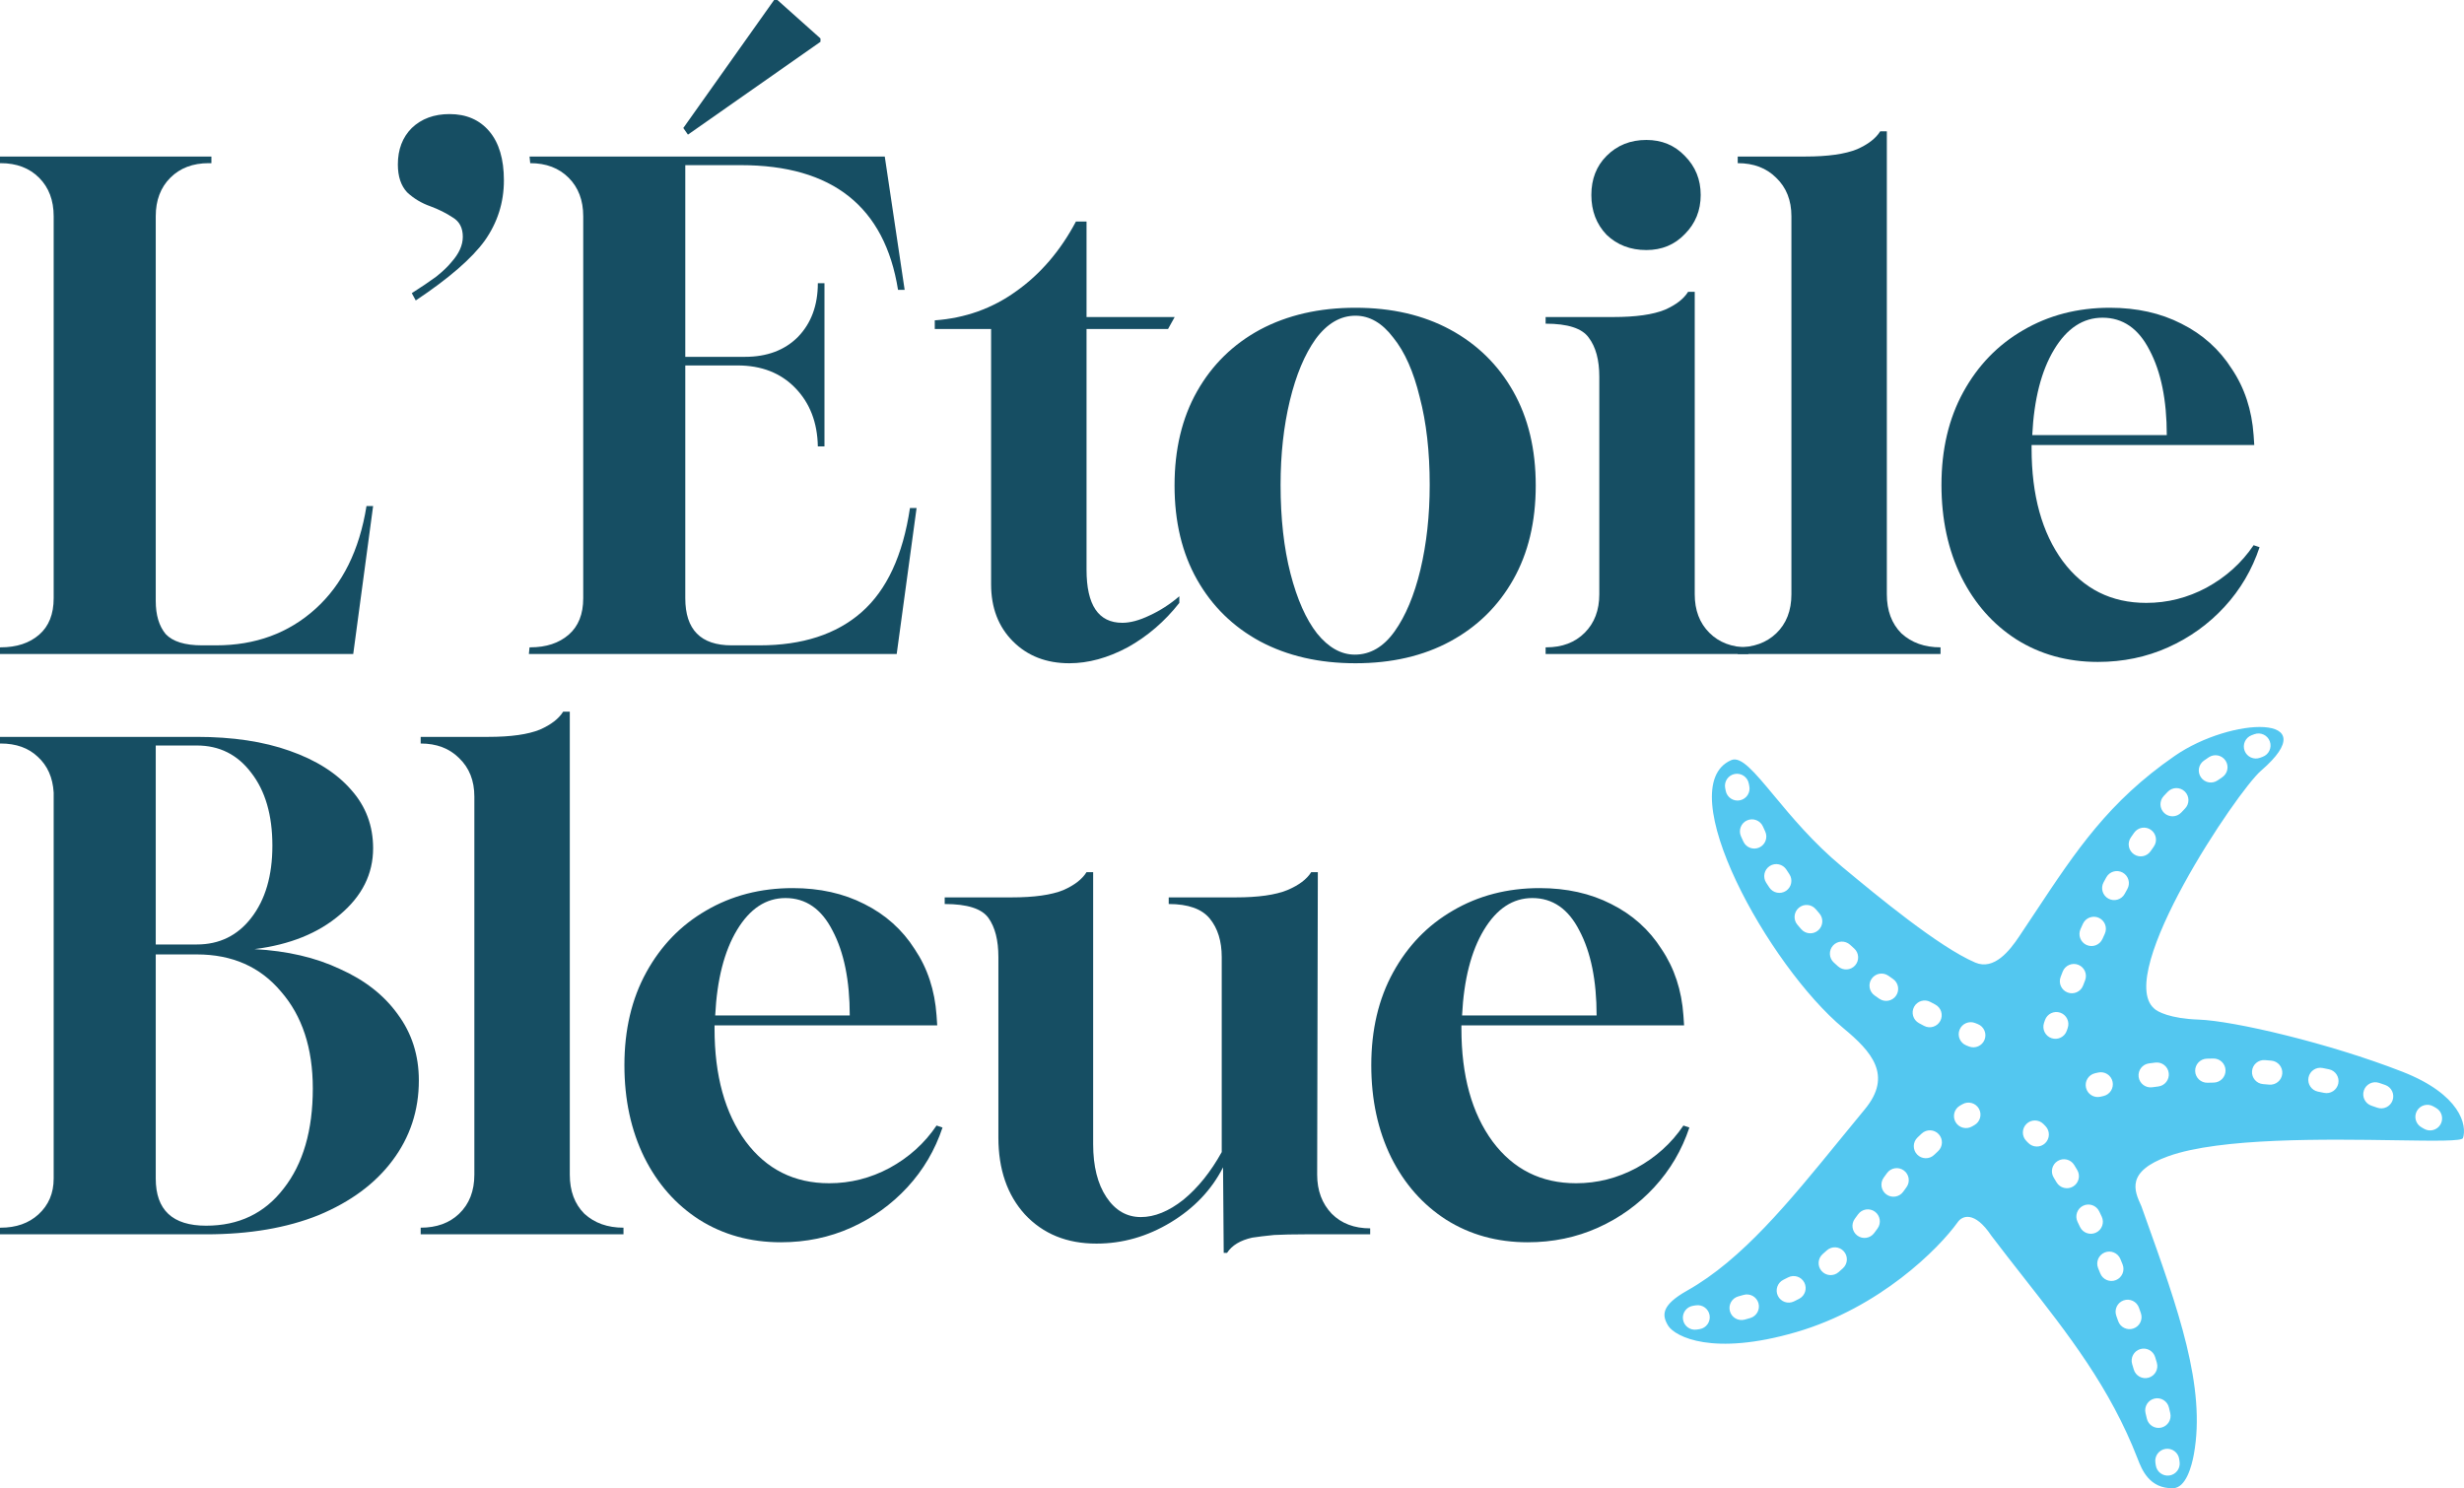 <svg width="293" height="177" viewBox="0 0 293 177" fill="none" xmlns="http://www.w3.org/2000/svg">
<path d="M0 77.778V76.99H0.079C1.97 76.99 3.494 76.49 4.65 75.491C5.805 74.492 6.383 73.045 6.383 71.152V25.716C6.383 23.823 5.805 22.297 4.65 21.141C3.494 19.984 1.97 19.405 0.079 19.405H0V18.616H25.139V19.405H24.824C22.933 19.405 21.409 19.984 20.253 21.141C19.098 22.297 18.52 23.823 18.52 25.716V71.468C18.52 73.151 18.914 74.465 19.702 75.412C20.542 76.306 21.987 76.753 24.036 76.753H25.691C30.367 76.753 34.307 75.307 37.512 72.414C40.717 69.522 42.74 65.446 43.58 60.188H44.368L42.004 77.778H0Z" fill="#164E63"/>
<path d="M49.438 35.734L48.966 34.866C50.121 34.13 51.093 33.473 51.881 32.894C52.669 32.263 53.274 31.685 53.694 31.159C54.587 30.16 55.034 29.16 55.034 28.161C55.034 27.109 54.64 26.347 53.852 25.874C53.063 25.348 52.17 24.901 51.172 24.532C50.121 24.164 49.202 23.612 48.414 22.876C47.678 22.087 47.311 20.983 47.311 19.563C47.311 17.775 47.862 16.329 48.966 15.224C50.121 14.12 51.619 13.568 53.458 13.568C55.454 13.568 57.03 14.252 58.186 15.619C59.342 16.986 59.92 18.932 59.92 21.456C59.92 24.085 59.158 26.478 57.634 28.634C56.111 30.738 53.379 33.105 49.438 35.734Z" fill="#164E63"/>
<path d="M62.891 77.778L62.97 76.99H63.049C64.94 76.99 66.464 76.49 67.619 75.491C68.775 74.492 69.353 73.045 69.353 71.152V25.716C69.353 23.823 68.775 22.297 67.619 21.141C66.464 19.984 64.94 19.405 63.049 19.405L62.97 18.616H105.21L107.574 34.472H106.786C105.21 24.585 98.984 19.642 88.109 19.642H81.489V42.439H88.582C91.209 42.439 93.311 41.65 94.887 40.072C96.463 38.442 97.251 36.312 97.251 33.683H98.039V53.088H97.251C97.198 50.248 96.305 47.934 94.571 46.146C92.838 44.358 90.552 43.464 87.715 43.464H81.489V71.152C81.489 74.886 83.328 76.753 87.006 76.753H90.316C95.412 76.753 99.457 75.438 102.452 72.809C105.447 70.179 107.364 66.051 108.205 60.424H108.993L106.629 77.778H62.891ZM81.805 16.013L81.253 15.224L92.049 0H92.444L97.566 4.575V4.97L81.805 16.013Z" fill="#164E63"/>
<path d="M127.154 78.883C124.422 78.883 122.189 78.015 120.455 76.28C118.721 74.544 117.854 72.283 117.854 69.496V39.126H111.156V38.1C114.781 37.837 118.012 36.681 120.849 34.63C123.739 32.579 126.103 29.818 127.942 26.347H129.203V37.706H139.684L138.896 39.126H129.203V67.76C129.203 71.967 130.621 74.071 133.458 74.071C134.404 74.071 135.481 73.782 136.689 73.203C137.95 72.625 139.132 71.862 140.236 70.916V71.704C138.502 73.913 136.453 75.675 134.089 76.99C131.724 78.252 129.413 78.883 127.154 78.883Z" fill="#164E63"/>
<path d="M161.182 78.883C156.874 78.883 153.091 78.015 149.834 76.28C146.629 74.544 144.134 72.099 142.347 68.944C140.561 65.788 139.668 62.054 139.668 57.742C139.668 53.43 140.561 49.696 142.347 46.541C144.134 43.386 146.629 40.94 149.834 39.205C153.091 37.469 156.874 36.602 161.182 36.602C165.49 36.602 169.247 37.469 172.452 39.205C175.656 40.94 178.152 43.386 179.938 46.541C181.725 49.696 182.618 53.43 182.618 57.742C182.618 62.054 181.725 65.788 179.938 68.944C178.152 72.099 175.656 74.544 172.452 76.28C169.247 78.015 165.49 78.883 161.182 78.883ZM161.103 77.857C162.942 77.857 164.518 76.937 165.832 75.096C167.145 73.256 168.17 70.81 168.905 67.76C169.641 64.658 170.009 61.292 170.009 57.663C170.009 53.719 169.615 50.248 168.827 47.251C168.091 44.201 167.04 41.834 165.674 40.151C164.361 38.416 162.863 37.548 161.182 37.548C159.396 37.548 157.82 38.468 156.454 40.309C155.14 42.15 154.116 44.595 153.38 47.645C152.645 50.695 152.277 54.035 152.277 57.663C152.277 61.66 152.671 65.183 153.459 68.234C154.247 71.284 155.298 73.65 156.611 75.333C157.977 77.016 159.475 77.857 161.103 77.857Z" fill="#164E63"/>
<path d="M183.793 77.778V76.99H183.872C185.763 76.99 187.287 76.411 188.443 75.254C189.599 74.097 190.176 72.572 190.176 70.679V44.805C190.176 42.807 189.756 41.256 188.916 40.151C188.127 39.047 186.42 38.495 183.793 38.495V37.706H191.831C194.511 37.706 196.56 37.417 197.978 36.838C199.292 36.26 200.211 35.55 200.737 34.708H201.525V70.679C201.525 72.572 202.103 74.097 203.258 75.254C204.414 76.411 205.938 76.99 207.829 76.99H207.908V77.778H183.793ZM195.772 29.739C193.88 29.739 192.304 29.134 191.043 27.924C189.835 26.662 189.231 25.085 189.231 23.192C189.231 21.298 189.835 19.747 191.043 18.538C192.304 17.275 193.88 16.644 195.772 16.644C197.611 16.644 199.134 17.275 200.343 18.538C201.603 19.8 202.234 21.351 202.234 23.192C202.234 25.032 201.603 26.584 200.343 27.846C199.134 29.108 197.611 29.739 195.772 29.739Z" fill="#164E63"/>
<path d="M206.637 77.778V76.99C208.529 76.99 210.052 76.437 211.208 75.333C212.416 74.176 213.021 72.625 213.021 70.679V25.716C213.021 23.823 212.416 22.297 211.208 21.141C210.052 19.984 208.529 19.405 206.637 19.405V18.616H214.676C217.355 18.616 219.404 18.327 220.822 17.749C222.136 17.17 223.055 16.46 223.581 15.619H224.369V70.679C224.369 72.625 224.947 74.176 226.103 75.333C227.311 76.437 228.861 76.99 230.752 76.99V77.778H206.637Z" fill="#164E63"/>
<path d="M249.462 78.725C245.837 78.725 242.606 77.831 239.769 76.043C236.984 74.255 234.804 71.783 233.228 68.628C231.652 65.42 230.864 61.765 230.864 57.663C230.864 53.456 231.73 49.775 233.464 46.62C235.198 43.464 237.562 41.019 240.557 39.284C243.604 37.496 247.045 36.602 250.881 36.602C254.085 36.602 256.922 37.233 259.392 38.495C261.914 39.757 263.91 41.545 265.381 43.859C266.905 46.12 267.771 48.75 267.982 51.747L268.06 52.93H241.581V53.325C241.581 58.899 242.816 63.369 245.285 66.735C247.755 70.048 251.064 71.704 255.215 71.704C257.737 71.704 260.127 71.1 262.386 69.89C264.698 68.628 266.563 66.945 267.982 64.842L268.691 65.078C267.798 67.76 266.405 70.127 264.514 72.178C262.623 74.229 260.39 75.833 257.816 76.99C255.241 78.147 252.457 78.725 249.462 78.725ZM241.66 51.747H257.658C257.658 47.593 256.975 44.227 255.609 41.65C254.296 39.073 252.43 37.785 250.014 37.785C247.702 37.785 245.784 39.047 244.261 41.571C242.737 44.096 241.87 47.487 241.66 51.747Z" fill="#164E63"/>
<path d="M0 146.801V146.012H0.079C1.918 146.012 3.415 145.486 4.571 144.434C5.779 143.33 6.383 141.91 6.383 140.175V94.265C6.278 92.477 5.648 91.057 4.492 90.005C3.389 88.954 1.918 88.428 0.079 88.428H0V87.639H23.406C27.661 87.639 31.339 88.191 34.439 89.295C37.591 90.4 40.034 91.951 41.768 93.949C43.501 95.895 44.368 98.209 44.368 100.891C44.368 103.941 43.055 106.571 40.428 108.779C37.854 110.988 34.465 112.355 30.262 112.881C34.15 113.092 37.538 113.88 40.428 115.248C43.37 116.562 45.656 118.35 47.284 120.612C48.965 122.873 49.806 125.502 49.806 128.5C49.806 132.076 48.755 135.258 46.654 138.045C44.605 140.779 41.689 142.936 37.906 144.513C34.123 146.038 29.658 146.801 24.509 146.801H0ZM18.52 112.329H23.406C26.085 112.329 28.239 111.277 29.868 109.174C31.549 107.018 32.39 104.152 32.39 100.576C32.39 96.947 31.549 94.055 29.868 91.898C28.239 89.742 26.085 88.664 23.406 88.664H18.52V112.329ZM24.509 145.775C28.397 145.775 31.47 144.303 33.729 141.358C36.041 138.413 37.197 134.443 37.197 129.447C37.197 124.661 35.936 120.822 33.414 117.93C30.945 114.985 27.609 113.512 23.406 113.512H18.52V140.175C18.52 143.908 20.516 145.775 24.509 145.775Z" fill="#164E63"/>
<path d="M50.024 146.801V146.012C51.915 146.012 53.439 145.46 54.595 144.355C55.803 143.199 56.407 141.647 56.407 139.701V94.738C56.407 92.845 55.803 91.32 54.595 90.163C53.439 89.006 51.915 88.428 50.024 88.428V87.639H58.062C60.742 87.639 62.791 87.35 64.209 86.771C65.523 86.193 66.442 85.483 66.967 84.641H67.755V139.701C67.755 141.647 68.333 143.199 69.489 144.355C70.698 145.46 72.248 146.012 74.139 146.012V146.801H50.024Z" fill="#164E63"/>
<path d="M92.849 147.747C89.224 147.747 85.993 146.853 83.155 145.065C80.371 143.277 78.191 140.806 76.615 137.65C75.038 134.443 74.25 130.788 74.25 126.686C74.25 122.479 75.117 118.797 76.851 115.642C78.585 112.487 80.949 110.041 83.944 108.306C86.991 106.518 90.432 105.624 94.267 105.624C97.472 105.624 100.309 106.255 102.778 107.517C105.3 108.779 107.297 110.567 108.768 112.881C110.291 115.143 111.158 117.772 111.368 120.77L111.447 121.953H84.968V122.347C84.968 127.922 86.203 132.392 88.672 135.757C91.141 139.07 94.451 140.727 98.602 140.727C101.123 140.727 103.514 140.122 105.773 138.913C108.085 137.65 109.95 135.968 111.368 133.864L112.078 134.101C111.184 136.783 109.792 139.149 107.901 141.2C106.009 143.251 103.777 144.855 101.202 146.012C98.628 147.169 95.843 147.747 92.849 147.747ZM85.047 120.77H101.045C101.045 116.615 100.362 113.249 98.996 110.673C97.682 108.096 95.817 106.807 93.4 106.807C91.089 106.807 89.171 108.069 87.647 110.594C86.124 113.118 85.257 116.51 85.047 120.77Z" fill="#164E63"/>
<path d="M145.515 149.01L145.436 138.834C144.07 141.516 141.995 143.698 139.211 145.381C136.426 147.064 133.484 147.905 130.384 147.905C126.864 147.905 124.027 146.748 121.873 144.434C119.772 142.12 118.721 139.07 118.721 135.284V113.828C118.721 111.829 118.327 110.278 117.539 109.174C116.751 108.069 115.017 107.517 112.337 107.517V106.728H120.297C122.976 106.728 125.025 106.439 126.444 105.861C127.757 105.282 128.677 104.572 129.202 103.731H129.99V136.073C129.99 138.702 130.516 140.806 131.566 142.383C132.617 143.961 133.983 144.75 135.664 144.75C137.293 144.75 138.974 144.066 140.708 142.699C142.442 141.279 143.965 139.386 145.279 137.019V113.828C145.279 111.935 144.806 110.41 143.86 109.253C142.914 108.096 141.286 107.517 138.974 107.517V106.728H146.934C149.613 106.728 151.662 106.439 153.081 105.861C154.447 105.282 155.392 104.572 155.918 103.731H156.706L156.627 139.701C156.627 141.595 157.205 143.146 158.361 144.355C159.516 145.512 161.04 146.091 162.931 146.091V146.801H155.13C153.764 146.801 152.555 146.827 151.504 146.88C150.454 146.985 149.587 147.09 148.904 147.195C147.485 147.511 146.487 148.116 145.909 149.01H145.515Z" fill="#164E63"/>
<path d="M181.66 147.747C178.035 147.747 174.804 146.853 171.967 145.065C169.183 143.277 167.002 140.806 165.426 137.65C163.85 134.443 163.062 130.788 163.062 126.686C163.062 122.479 163.929 118.797 165.663 115.642C167.396 112.487 169.761 110.041 172.755 108.306C175.802 106.518 179.244 105.624 183.079 105.624C186.284 105.624 189.121 106.255 191.59 107.517C194.112 108.779 196.108 110.567 197.579 112.881C199.103 115.143 199.97 117.772 200.18 120.77L200.259 121.953H173.78V122.347C173.78 127.922 175.014 132.392 177.484 135.757C179.953 139.07 183.263 140.727 187.413 140.727C189.935 140.727 192.326 140.122 194.585 138.913C196.896 137.65 198.761 135.968 200.18 133.864L200.889 134.101C199.996 136.783 198.604 139.149 196.712 141.2C194.821 143.251 192.588 144.855 190.014 146.012C187.44 147.169 184.655 147.747 181.66 147.747ZM173.858 120.77H189.856C189.856 116.615 189.173 113.249 187.807 110.673C186.494 108.096 184.629 106.807 182.212 106.807C179.9 106.807 177.983 108.069 176.459 110.594C174.936 113.118 174.069 116.51 173.858 120.77Z" fill="#164E63"/>
<path fill-rule="evenodd" clip-rule="evenodd" d="M268.864 91.661C276.744 84.857 265.348 85.231 258.594 89.905C250.729 95.349 246.907 101.118 241.999 108.527C241.382 109.458 240.748 110.415 240.087 111.4C238.998 113.022 237.135 115.445 234.879 114.479C230.546 112.626 223.154 106.493 219.246 103.25L219.072 103.107C215.619 100.242 212.987 97.073 210.939 94.606C208.603 91.794 207.026 89.896 205.858 90.406C198.538 93.601 210.306 114.905 219.212 122.293C222.557 125.067 225.091 127.894 221.752 131.927C220.74 133.15 219.745 134.371 218.76 135.578C212.743 142.958 207.144 149.826 200.637 153.486C197.497 155.252 197.6 156.448 198.396 157.718C199.23 158.958 203.633 161.33 213.582 158.433C223.532 155.535 230.532 148.515 232.789 145.367C233.277 144.627 234.765 143.913 236.808 146.982C238.086 148.668 239.362 150.296 240.618 151.898C245.954 158.704 250.931 165.052 254.202 173.518C254.69 174.783 255.581 177.054 258.398 176.999C259.959 176.969 260.636 174.297 260.877 172.964C262.33 164.951 259.04 155.763 255.039 144.588C254.905 144.213 254.769 143.836 254.634 143.456C254.614 143.412 254.594 143.368 254.574 143.323C253.805 141.614 252.778 139.331 257.829 137.515C264.011 135.293 276.648 135.488 284.939 135.615C289.505 135.686 292.753 135.736 292.88 135.351C293.371 133.852 292.616 130.177 285.666 127.461C276.979 124.066 265.621 121.409 261.435 121.262C258.086 121.145 256.506 120.325 256.134 119.929C251.462 115.774 266.013 94.122 268.864 91.661ZM269.055 90.009C269.797 89.739 270.18 88.917 269.909 88.174C269.639 87.431 268.819 87.048 268.076 87.319C267.965 87.359 267.854 87.401 267.742 87.443C267.004 87.724 266.632 88.55 266.913 89.29C267.193 90.029 268.019 90.401 268.758 90.12C268.857 90.082 268.956 90.046 269.055 90.009ZM264.243 92.445C264.901 92.007 265.08 91.119 264.642 90.46C264.205 89.802 263.318 89.623 262.66 90.06C262.463 90.191 262.267 90.326 262.07 90.464C261.424 90.919 261.269 91.812 261.724 92.458C262.178 93.105 263.07 93.26 263.716 92.805C263.892 92.682 264.067 92.562 264.243 92.445ZM259.829 96.159C260.379 95.591 260.365 94.685 259.798 94.135C259.23 93.584 258.325 93.599 257.775 94.166C257.613 94.334 257.451 94.504 257.29 94.678C256.752 95.257 256.784 96.162 257.362 96.701C257.94 97.24 258.845 97.207 259.384 96.629C259.532 96.469 259.681 96.312 259.829 96.159ZM256.112 100.69C256.568 100.044 256.414 99.151 255.769 98.695C255.124 98.239 254.232 98.392 253.776 99.038C253.643 99.226 253.511 99.416 253.378 99.609C252.932 100.262 253.097 101.153 253.749 101.6C254.4 102.047 255.291 101.881 255.737 101.229C255.862 101.047 255.987 100.867 256.112 100.69ZM288.247 134.25C288.929 134.648 289.805 134.418 290.203 133.735C290.601 133.052 290.371 132.176 289.689 131.777C289.578 131.712 289.464 131.647 289.348 131.582C288.66 131.194 287.788 131.438 287.401 132.127C287.013 132.816 287.257 133.689 287.945 134.077C288.048 134.135 288.149 134.192 288.247 134.25ZM282.682 131.74C283.426 132.004 284.244 131.614 284.507 130.869C284.771 130.124 284.381 129.305 283.637 129.041C283.397 128.956 283.153 128.872 282.905 128.789C282.156 128.537 281.345 128.94 281.094 129.69C280.842 130.439 281.245 131.251 281.994 131.503C282.227 131.581 282.456 131.66 282.682 131.74ZM252.972 105.727C253.355 105.036 253.107 104.164 252.416 103.78C251.726 103.396 250.855 103.645 250.471 104.336C250.361 104.534 250.252 104.734 250.142 104.936C249.765 105.63 250.022 106.5 250.716 106.877C251.41 107.254 252.279 106.997 252.656 106.302C252.761 106.108 252.866 105.917 252.972 105.727ZM276.355 129.976C277.128 130.139 277.887 129.644 278.049 128.87C278.212 128.097 277.718 127.337 276.945 127.174C276.696 127.122 276.444 127.071 276.191 127.021C275.416 126.868 274.664 127.373 274.511 128.149C274.359 128.925 274.864 129.677 275.639 129.83C275.88 129.878 276.119 129.926 276.355 129.976ZM269.834 128.998C270.62 129.07 271.317 128.49 271.389 127.703C271.461 126.916 270.882 126.219 270.095 126.146C269.843 126.123 269.589 126.101 269.333 126.081C268.545 126.018 267.856 126.607 267.794 127.395C267.731 128.183 268.319 128.873 269.106 128.935C269.351 128.955 269.593 128.976 269.834 128.998ZM250.286 111.061C250.616 110.343 250.301 109.493 249.583 109.163C248.865 108.833 248.016 109.148 247.686 109.867C247.591 110.074 247.496 110.284 247.401 110.496C247.076 111.217 247.397 112.064 248.117 112.389C248.838 112.714 249.684 112.392 250.009 111.671C250.101 111.466 250.194 111.263 250.286 111.061ZM263.24 128.756C264.029 128.742 264.658 128.09 264.645 127.299C264.631 126.509 263.98 125.879 263.19 125.893C262.934 125.897 262.678 125.903 262.42 125.911C261.63 125.934 261.009 126.593 261.032 127.384C261.055 128.174 261.714 128.796 262.503 128.773C262.75 128.766 262.995 128.76 263.24 128.756ZM247.944 116.599C248.232 115.862 247.869 115.032 247.134 114.744C246.398 114.455 245.568 114.818 245.28 115.555C245.198 115.764 245.117 115.975 245.035 116.187C244.751 116.925 245.118 117.753 245.855 118.038C246.592 118.322 247.42 117.955 247.704 117.217C247.784 117.009 247.864 116.803 247.944 116.599ZM256.645 129.218C257.429 129.122 257.987 128.408 257.891 127.623C257.795 126.838 257.082 126.28 256.298 126.376C256.045 126.407 255.792 126.44 255.538 126.474C254.755 126.579 254.206 127.299 254.31 128.083C254.415 128.866 255.135 129.417 255.918 129.312C256.161 129.279 256.404 129.248 256.645 129.218ZM245.878 122.257C246.133 121.508 245.734 120.695 244.987 120.439C244.24 120.183 243.427 120.582 243.171 121.33C243.134 121.439 243.097 121.549 243.059 121.658C242.805 122.407 243.206 123.22 243.954 123.474C244.702 123.728 245.514 123.327 245.768 122.579C245.805 122.471 245.841 122.364 245.878 122.257ZM250.129 130.353C250.899 130.179 251.383 129.413 251.209 128.641C251.036 127.87 250.27 127.386 249.5 127.56C249.374 127.588 249.249 127.617 249.123 127.646C248.353 127.824 247.874 128.593 248.052 129.363C248.23 130.134 248.998 130.614 249.768 130.436C249.888 130.408 250.009 130.38 250.129 130.353ZM207.954 93.19C207.806 92.413 207.057 91.903 206.281 92.051C205.505 92.199 204.996 92.948 205.144 93.725C205.166 93.841 205.189 93.959 205.214 94.077C205.377 94.851 206.136 95.346 206.909 95.182C207.682 95.019 208.176 94.26 208.013 93.486C207.992 93.385 207.972 93.287 207.954 93.19ZM209.636 98.297C209.315 97.575 208.47 97.249 207.748 97.57C207.026 97.891 206.701 98.737 207.021 99.46C207.115 99.671 207.212 99.884 207.312 100.099C207.647 100.815 208.498 101.124 209.214 100.789C209.929 100.454 210.238 99.602 209.904 98.886C209.811 98.688 209.722 98.492 209.636 98.297ZM234.134 124.461C234.869 124.751 235.699 124.39 235.99 123.655C236.28 122.92 235.92 122.088 235.185 121.798C235.082 121.757 234.98 121.716 234.878 121.675C234.145 121.38 233.312 121.736 233.017 122.469C232.723 123.203 233.078 124.037 233.811 124.332C233.866 124.354 233.921 124.376 233.977 124.398C234.029 124.419 234.081 124.44 234.134 124.461ZM212.423 103.426C211.995 102.762 211.11 102.57 210.446 102.997C209.782 103.425 209.59 104.311 210.017 104.976C210.141 105.168 210.267 105.361 210.395 105.554C210.833 106.212 211.721 106.391 212.378 105.953C213.036 105.515 213.214 104.626 212.777 103.968C212.656 103.787 212.538 103.606 212.423 103.426ZM228.796 122.01C229.495 122.378 230.36 122.11 230.728 121.41C231.096 120.711 230.828 119.845 230.129 119.476C229.935 119.374 229.742 119.271 229.551 119.167C228.857 118.789 227.989 119.046 227.612 119.741C227.234 120.436 227.491 121.305 228.185 121.683C228.387 121.793 228.591 121.902 228.796 122.01ZM215.916 108.132C215.404 107.53 214.502 107.456 213.9 107.968C213.298 108.48 213.224 109.384 213.736 109.986C213.885 110.162 214.036 110.337 214.189 110.513C214.709 111.108 215.613 111.169 216.207 110.648C216.802 110.128 216.862 109.223 216.342 108.628C216.198 108.463 216.056 108.298 215.916 108.132ZM223.474 118.786C224.124 119.235 225.014 119.072 225.463 118.421C225.912 117.77 225.749 116.879 225.099 116.429C224.919 116.305 224.741 116.18 224.564 116.054C223.92 115.596 223.027 115.748 222.569 116.392C222.112 117.037 222.263 117.93 222.907 118.388C223.094 118.521 223.283 118.654 223.474 118.786ZM219.993 112.362C219.41 111.829 218.505 111.869 217.972 112.453C217.439 113.036 217.48 113.942 218.063 114.475C218.232 114.63 218.403 114.784 218.576 114.938C219.166 115.464 220.07 115.411 220.595 114.82C221.12 114.229 221.067 113.324 220.477 112.799C220.314 112.654 220.153 112.508 219.993 112.362ZM242.985 133.679C242.427 133.12 241.521 133.12 240.963 133.679C240.404 134.238 240.404 135.145 240.963 135.704C241.031 135.772 241.101 135.843 241.17 135.916C241.715 136.489 242.621 136.511 243.192 135.966C243.764 135.42 243.786 134.514 243.242 133.942C243.156 133.852 243.071 133.764 242.985 133.679ZM246.649 138.554C246.236 137.88 245.356 137.668 244.682 138.081C244.008 138.494 243.797 139.376 244.209 140.05C244.323 140.235 244.437 140.425 244.55 140.617C244.953 141.297 245.83 141.522 246.51 141.119C247.19 140.716 247.414 139.838 247.012 139.158C246.891 138.954 246.77 138.752 246.649 138.554ZM234.771 133.818C235.461 133.434 235.708 132.562 235.324 131.871C234.94 131.18 234.069 130.932 233.379 131.317C233.274 131.375 233.17 131.434 233.068 131.493C232.382 131.887 232.146 132.762 232.539 133.447C232.932 134.133 233.806 134.37 234.492 133.976C234.584 133.923 234.677 133.871 234.771 133.818ZM249.621 144.067C249.277 143.355 248.422 143.057 247.711 143.402C247 143.746 246.702 144.602 247.046 145.314C247.143 145.514 247.239 145.715 247.335 145.918C247.673 146.632 248.526 146.937 249.24 146.598C249.954 146.26 250.258 145.406 249.92 144.691C249.821 144.482 249.721 144.274 249.621 144.067ZM252.142 149.742C251.842 149.011 251.006 148.661 250.276 148.961C249.545 149.261 249.196 150.098 249.495 150.829C249.58 151.036 249.665 151.244 249.749 151.453C250.045 152.186 250.878 152.541 251.611 152.245C252.343 151.949 252.697 151.114 252.402 150.381C252.315 150.168 252.229 149.954 252.142 149.742ZM230.453 136.92C231.036 136.387 231.076 135.481 230.543 134.898C230.01 134.314 229.105 134.274 228.522 134.808C228.348 134.968 228.177 135.129 228.01 135.29C227.442 135.84 227.427 136.746 227.976 137.315C228.525 137.883 229.431 137.898 229.998 137.349C230.147 137.205 230.299 137.062 230.453 136.92ZM254.348 155.529C254.084 154.784 253.266 154.394 252.522 154.658C251.777 154.922 251.388 155.74 251.652 156.485C251.727 156.697 251.801 156.908 251.875 157.12C252.135 157.867 252.95 158.261 253.696 158C254.442 157.74 254.836 156.924 254.576 156.177C254.5 155.961 254.424 155.745 254.348 155.529ZM256.278 161.411C256.049 160.654 255.251 160.226 254.495 160.455C253.739 160.684 253.311 161.483 253.54 162.239C253.604 162.454 253.668 162.668 253.732 162.881C253.956 163.639 254.752 164.072 255.509 163.847C256.267 163.623 256.699 162.826 256.474 162.068C256.41 161.85 256.344 161.631 256.278 161.411ZM226.699 141.207C227.166 140.57 227.029 139.674 226.392 139.206C225.756 138.738 224.861 138.875 224.393 139.512C224.258 139.697 224.125 139.881 223.993 140.064C223.533 140.707 223.68 141.601 224.322 142.062C224.965 142.523 225.858 142.375 226.318 141.732C226.444 141.557 226.571 141.382 226.699 141.207ZM257.911 167.394C257.726 166.626 256.953 166.153 256.185 166.339C255.417 166.525 254.945 167.299 255.131 168.067C255.184 168.286 255.236 168.504 255.286 168.72C255.466 169.49 256.235 169.968 257.004 169.788C257.773 169.608 258.251 168.838 258.071 168.068C258.019 167.845 257.966 167.62 257.911 167.394ZM259.133 173.527C259.018 172.745 258.291 172.204 257.509 172.32C256.728 172.435 256.188 173.163 256.303 173.945C256.319 174.052 256.334 174.159 256.349 174.265C256.458 175.048 257.181 175.594 257.963 175.484C258.746 175.375 259.291 174.651 259.182 173.868C259.171 173.79 259.16 173.711 259.148 173.632C259.143 173.597 259.138 173.562 259.133 173.527ZM223.263 146.106C223.727 145.467 223.586 144.571 222.947 144.106C222.308 143.641 221.414 143.783 220.949 144.422C220.823 144.597 220.695 144.77 220.566 144.942C220.093 145.575 220.223 146.473 220.855 146.946C221.488 147.42 222.384 147.29 222.857 146.657C222.994 146.474 223.129 146.29 223.263 146.106ZM219.153 150.832C219.735 150.298 219.774 149.392 219.24 148.81C218.707 148.227 217.802 148.188 217.22 148.722C217.067 148.862 216.912 149.001 216.753 149.138C216.155 149.655 216.089 150.559 216.605 151.158C217.122 151.756 218.025 151.822 218.623 151.305C218.803 151.149 218.98 150.991 219.153 150.832ZM213.945 154.466C214.646 154.101 214.918 153.237 214.554 152.535C214.189 151.834 213.326 151.561 212.625 151.926C212.444 152.02 212.259 152.113 212.071 152.205C211.361 152.552 211.067 153.409 211.413 154.12C211.76 154.83 212.616 155.125 213.326 154.778C213.536 154.676 213.742 154.571 213.945 154.466ZM208.128 156.757C208.886 156.536 209.322 155.742 209.101 154.983C208.881 154.224 208.087 153.787 207.328 154.008C207.126 154.067 206.92 154.125 206.711 154.182C205.949 154.39 205.5 155.177 205.707 155.94C205.915 156.703 206.701 157.153 207.464 156.945C207.688 156.884 207.909 156.821 208.128 156.757ZM202.106 158.077C202.886 157.953 203.418 157.22 203.295 156.439C203.172 155.658 202.439 155.125 201.659 155.248C201.55 155.266 201.44 155.283 201.329 155.3C200.548 155.419 200.011 156.149 200.13 156.93C200.249 157.712 200.978 158.249 201.759 158.13C201.875 158.113 201.991 158.095 202.106 158.077Z" fill="#53C7F0"/>
</svg>
